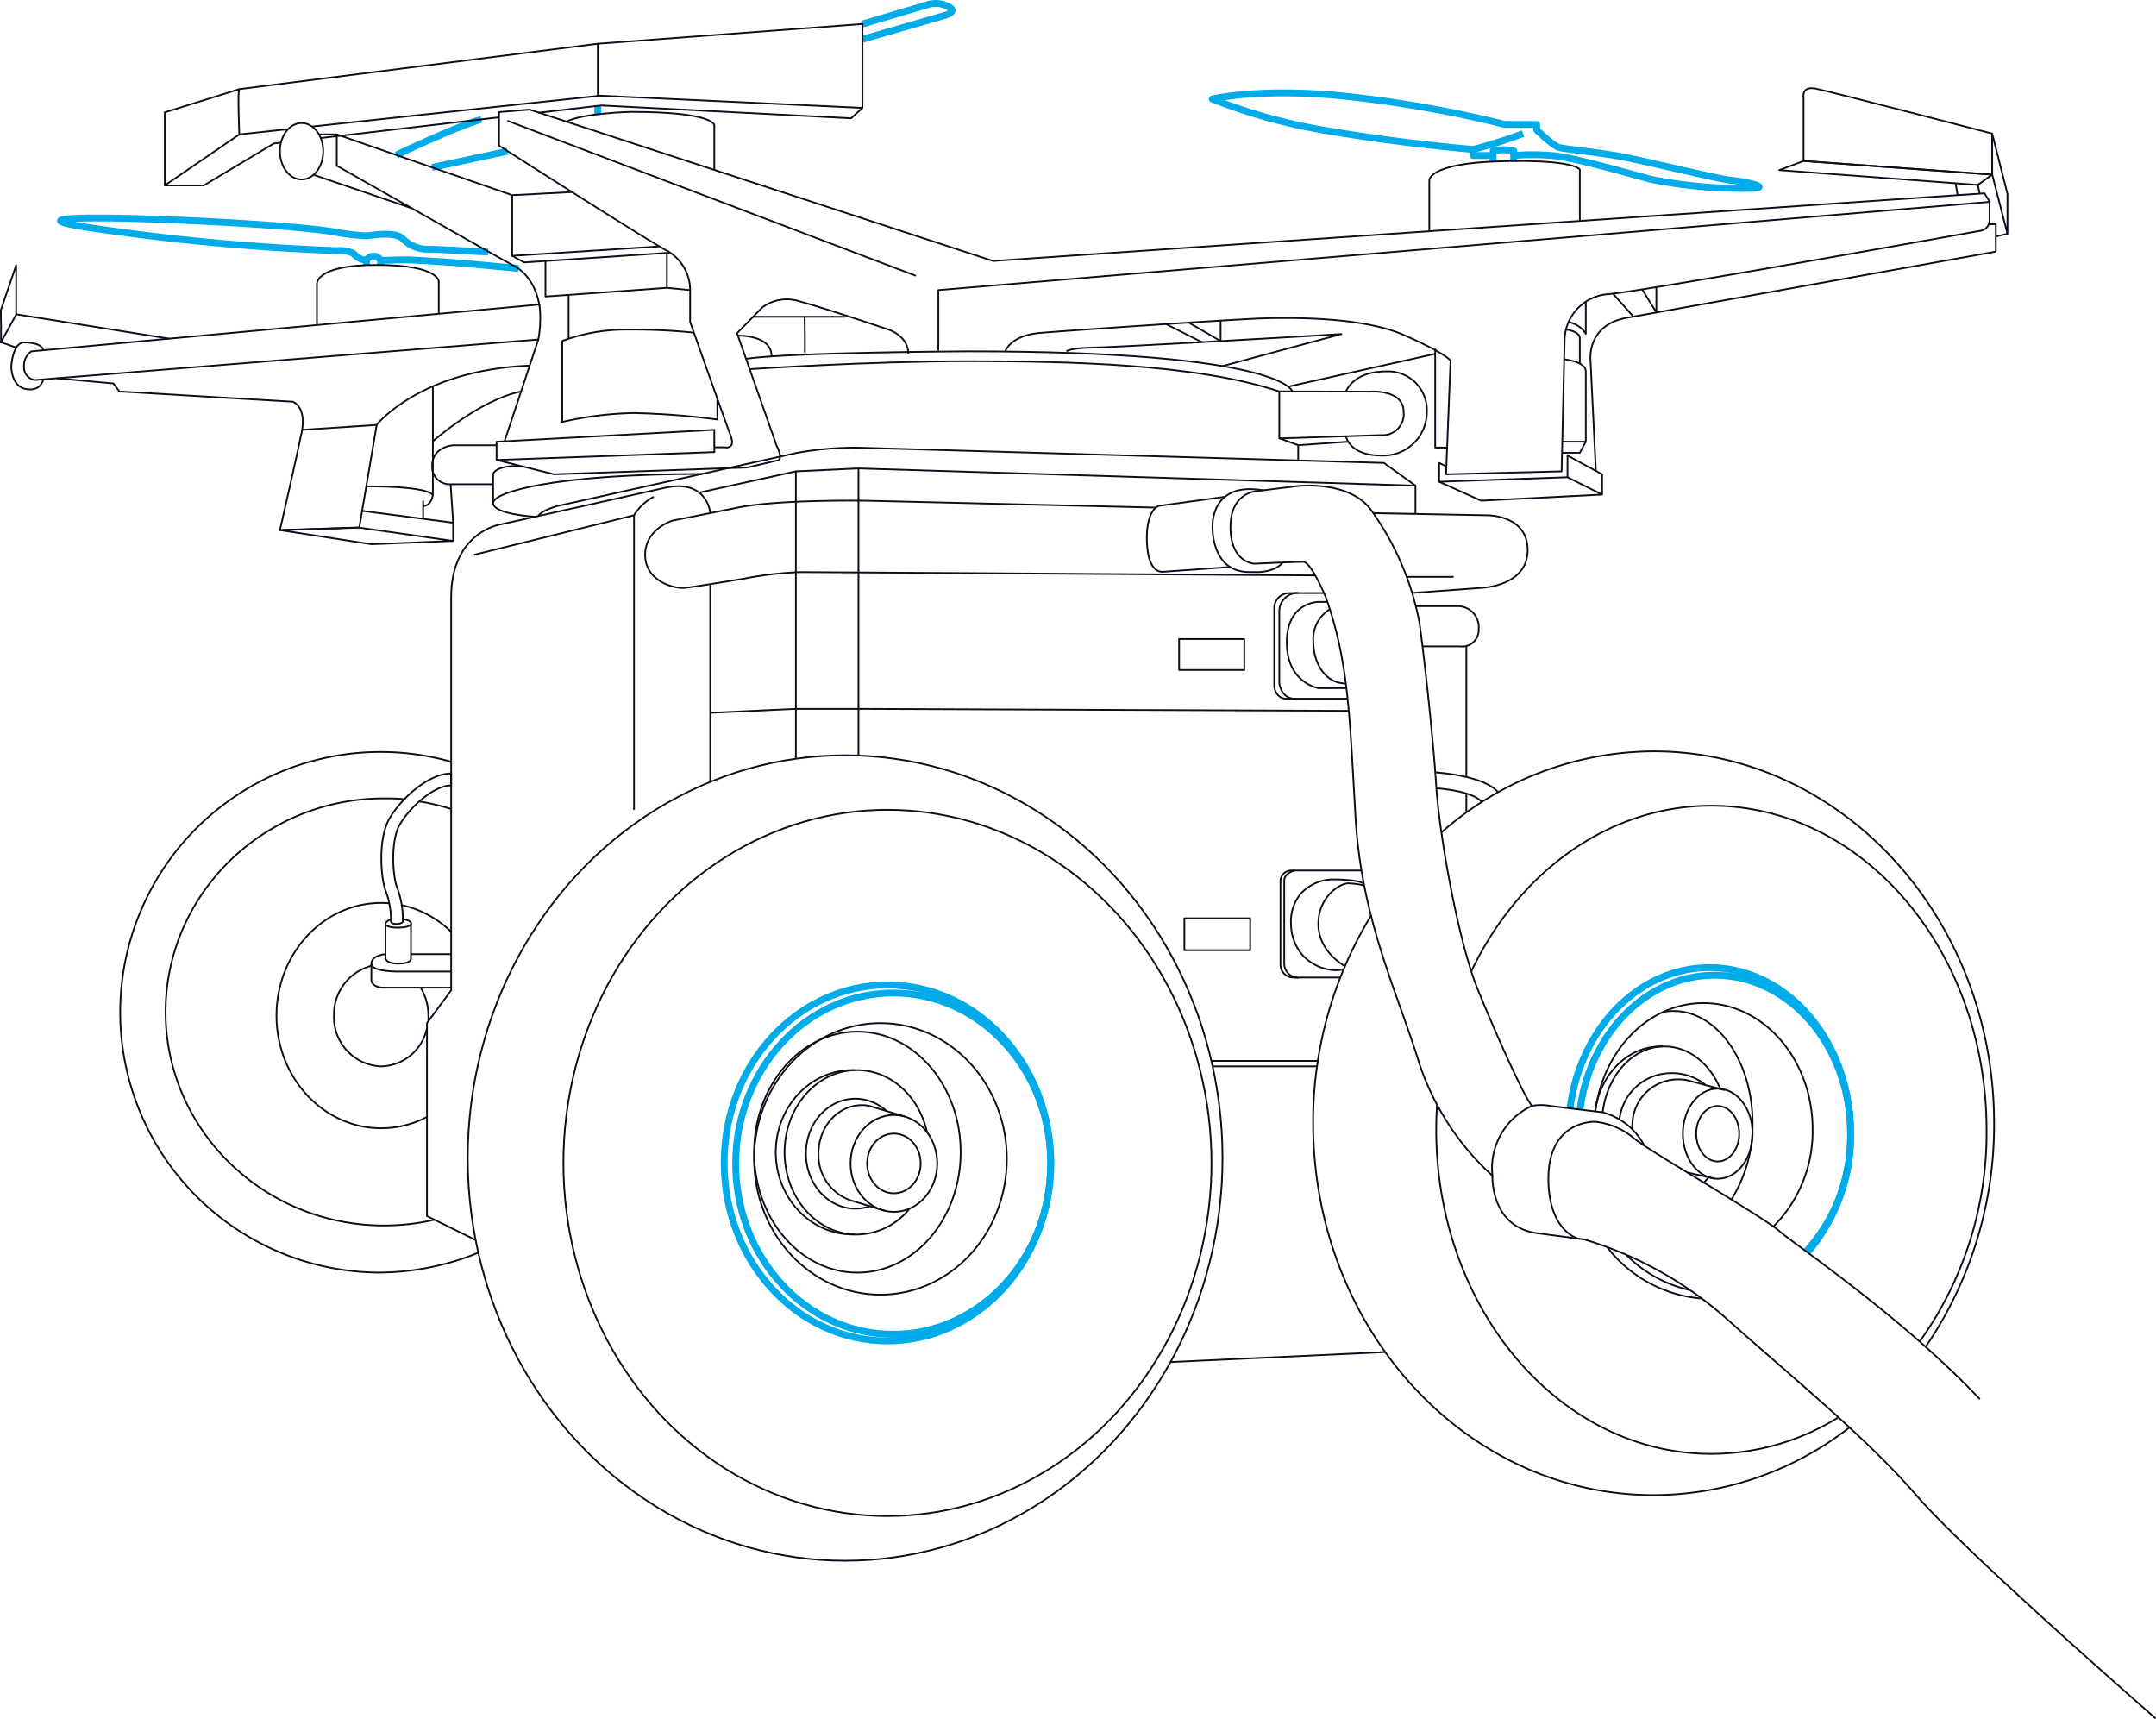 <svg xmlns="http://www.w3.org/2000/svg" viewBox="0 0 314.78 250.93"><defs><style>.cls-1,.cls-2,.cls-3{fill:none;}.cls-1{stroke:#00abe9;}.cls-1,.cls-2{stroke-linejoin:round;}.cls-2,.cls-3{stroke:#0e0d1a;stroke-width:0.25px;}.cls-3{stroke-miterlimit:10;}</style></defs><g id="Livello_2" data-name="Livello 2"><g id="Livello_1-2" data-name="Livello 1"><line class="cls-1" x1="87.28" y1="16.68" x2="87.28" y2="15.45"/><path class="cls-1" d="M218,23.58V22a8.15,8.15,0,0,1,3,0v1.63"/><path class="cls-1" d="M218,22.7h-2.89v-.88s-9.94-.81-20.76-2.64A80.78,80.78,0,0,1,177,14.45s7.42-1.8,20.51-.28a169.43,169.43,0,0,1,22.2,4h4.65v.79s2.38,2.38,3.39,2.6,5,.63,8.29,1.18,14.92,3.43,16.72,3.58S259.5,27.5,255,27.5a66.59,66.59,0,0,1-13.84-1.3c-3.39-.86-11.39-3.25-14.63-3.5a35.84,35.84,0,0,0-5.63,0"/><path class="cls-1" d="M215.09,21.82a75.15,75.15,0,0,0,7.28-2.32"/><path class="cls-1" d="M53.51,38.68V38a1.17,1.17,0,0,1,2.08.06v.67"/><path class="cls-1" d="M53.51,38a2.7,2.7,0,0,1-1.91-1,4.73,4.73,0,0,0-2.43-.41,323.92,323.92,0,0,1-36.79-3.46c-16.36-2.59,28.67-.79,36.79.8a36.45,36.45,0,0,0,4.31.5c.86-.07,4.32-.73,5.4.5a5.09,5.09,0,0,0,3.84,1.45c1.06,0,8.55.42,8.55.42"/><path class="cls-1" d="M55.59,38s1.34,0,2.75-.06,5.36.22,7.45.36,9.89.89,9.89.89"/><path class="cls-1" d="M125.92,5.73,138.1,2.2s1.66-.51.51-1.16a4,4,0,0,0-3.17-.36c-.94.29-9.52,2.82-9.52,2.82"/><path class="cls-1" d="M57.86,22.63s8.51-4.07,12.41-5.21"/><line class="cls-1" x1="63.09" y1="24.44" x2="74.09" y2="22.08"/><ellipse class="cls-1" cx="129.57" cy="169.77" rx="23.84" ry="25.98"/><ellipse class="cls-1" cx="130.41" cy="169.87" rx="23" ry="24.91"/><ellipse class="cls-2" cx="128.55" cy="169.18" rx="18.45" ry="19.82"/><ellipse class="cls-2" cx="125.18" cy="168.19" rx="15.08" ry="17.59"/><path class="cls-2" d="M132.8,176.43a10,10,0,0,1-7.69,3.79c-5.83,0-10.56-5.39-10.56-12s4.73-12,10.56-12c5,0,9.13,3.89,10.26,9.15"/><path class="cls-2" d="M124.8,180.21h-.33c-6.19,0-11.21-5.39-11.21-12s5-12,11.21-12h.33"/><ellipse class="cls-2" cx="130.51" cy="169.84" rx="6.33" ry="7.07"/><path class="cls-2" d="M124,175.16a7,7,0,0,1-4.5-6.77c0-3.9,2.83-7.06,6.33-7.06a5.66,5.66,0,0,1,1.17.12"/><path class="cls-2" d="M127,176.09a6.49,6.49,0,0,1-2.11.35c-4,0-7.22-3.6-7.22-8.05s3.23-8,7.22-8a6.76,6.76,0,0,1,4.59,1.84"/><ellipse class="cls-2" cx="129.57" cy="169.77" rx="47.31" ry="51.55"/><ellipse class="cls-2" cx="123.39" cy="169.05" rx="55.1" ry="58.79"/><path class="cls-2" d="M69.82,182.88a38.65,38.65,0,0,1-14.71,2.89A38,38,0,1,1,65.87,111.2"/><path class="cls-2" d="M61.25,117a32.05,32.05,0,0,1,4.62,1.1"/><path class="cls-2" d="M63.44,178.06a32.61,32.61,0,0,1-7.38.84c-17.61,0-31.88-14-31.88-31.17s14.27-31.18,31.88-31.18c1,0,2,0,3,.13"/><ellipse class="cls-2" cx="130.51" cy="169.84" rx="3.91" ry="4.36"/><line class="cls-2" x1="129.16" y1="176.74" x2="123.96" y2="175.16"/><line class="cls-2" x1="126.96" y1="161.45" x2="132.13" y2="163.01"/><path class="cls-2" d="M248.52,189.57a19.39,19.39,0,0,1-13.88-7.52"/><path class="cls-1" d="M229.23,161.8c1.49-11.63,10-20.54,20.36-20.54,11.38,0,20.6,10.82,20.6,24.17a26.28,26.28,0,0,1-6.2,17.29"/><path class="cls-2" d="M246.75,188.34a18.75,18.75,0,0,1-9.29-5.14"/><path class="cls-1" d="M230.68,162c1.47-11.11,9.7-19.63,19.64-19.63,11,0,19.87,10.38,19.87,23.19a25,25,0,0,1-6.41,17.05"/><path class="cls-2" d="M232.93,162.24c1.11-8.94,7.75-15.81,15.78-15.81,8.81,0,15.94,8.26,15.94,18.45a19.69,19.69,0,0,1-5.73,14.17"/><path class="cls-2" d="M242.84,147.72a8.18,8.18,0,0,1,1.49-.13c6.38,0,11.55,7.33,11.55,16.37a20.5,20.5,0,0,1-3.09,11.15"/><path class="cls-2" d="M234,162.38c.63-5.44,4.43-9.62,9-9.62,3.58,0,6.68,2.53,8.17,6.21"/><path class="cls-2" d="M249.47,171.86c-.22.27-.46.53-.7.78"/><path class="cls-2" d="M232.89,162.24c.71-5.37,4.72-9.48,9.56-9.48h.29"/><ellipse class="cls-2" cx="250.79" cy="165.5" rx="5.09" ry="6.58"/><path class="cls-2" d="M238.33,164.83a5.07,5.07,0,0,1,0-.68,6.68,6.68,0,0,1,6.76-6.58,6.54,6.54,0,0,1,1.25.12"/><path class="cls-2" d="M236.44,163.47a7.62,7.62,0,0,1,7.67-6.81,7.77,7.77,0,0,1,4.89,1.71"/><path class="cls-2" d="M268.39,206.92a35.22,35.22,0,0,1-18.53,5.32c-22.18,0-40.17-21.18-40.17-47.31q0-1.83.12-3.63"/><path class="cls-2" d="M214.81,141.8c6.88-14.43,20-24.18,35.05-24.18,22.19,0,40.18,21.18,40.18,47.31a52.24,52.24,0,0,1-9.77,30.92"/><path class="cls-2" d="M270,208.4a46.71,46.71,0,0,1-28.58,9.86c-27.45,0-49.7-24.3-49.7-54.29a57.6,57.6,0,0,1,8.44-30.27"/><path class="cls-2" d="M210.43,121.54a47,47,0,0,1,31-11.86c27.45,0,49.71,24.31,49.71,54.29a57.36,57.36,0,0,1-10,32.66"/><ellipse class="cls-2" cx="250.79" cy="165.5" rx="3.14" ry="4.05"/><line class="cls-2" x1="250.32" y1="172.05" x2="246.36" y2="171.17"/><line class="cls-2" x1="246.3" y1="157.69" x2="251.81" y2="159.14"/><path class="cls-2" d="M183.69,71.67l5.48-.68s7.49-1,10.86,3.27a41.26,41.26,0,0,1,7.21,16.63c.67,4.81,2,16.74,2.45,23.84s3.22,22.78,6.1,29.8,6.73,15.57,7.88,16.91a10,10,0,0,0-5.77,10.2A38.6,38.6,0,0,1,207.14,155c-3.17-10.28-8.36-20.76-9.23-35.66s-1-22.68-4.32-32.1c0,0-2.14-5.22-3.32-5.22s-7.11.27-7.11.27-3.51-.1-3.51-5.34S183.69,71.67,183.69,71.67Z"/><path class="cls-2" d="M187.27,82.12c-1.05,1.34-3.43,1.39-3.43,1.39H182.4c-5.62,0-5.37-6.59-5.37-6.59s-.39-6.68,7.39-5.34"/><path class="cls-2" d="M217.9,171.64s-.36,7.36,6.42,8.37l7,.93a55,55,0,0,1,20.53,11.36c9.49,8.5,20.59,17.47,27.95,26s34.94,32.57,34.94,32.57"/><path class="cls-2" d="M223.67,161.44a7.07,7.07,0,0,1,2.65,0c1.87.24,7.56.92,7.56.92a9.64,9.64,0,0,1,6.2,4.9"/><path class="cls-2" d="M230.45,180.83s-4.38-1.06-4.38-8.76,5.44-8.32,6.78-8.32a10.55,10.55,0,0,1,5.79,2.49c1.85,1.59,18.79,11.4,21.13,13.46s17.87,12.45,29.29,24.56"/><line class="cls-2" x1="170.9" y1="198.83" x2="202.26" y2="197.38"/><line class="cls-2" x1="177.06" y1="155.67" x2="192.31" y2="155.67"/><line class="cls-2" x1="176.88" y1="154.87" x2="192.48" y2="154.87"/><path class="cls-2" d="M195.7,142.7h-6.87a1.88,1.88,0,0,1-1.88-1.88V128.76a1.58,1.58,0,0,1,1.69-1.68h10.14"/><path class="cls-2" d="M195.94,141.55c.2,0-.53.08-.91.09a6.84,6.84,0,0,1-4.81-2.16,7,7,0,0,1-1.73-4.57,6.42,6.42,0,0,1,1.35-4.37,6.5,6.5,0,0,1,5-2.16s3.48,0,4.29.64"/><path class="cls-2" d="M199.17,129.26a12.36,12.36,0,0,0-2.36-.31c-1.06,0-4.33,1.83-4.33,5.94s3.9,6.15,3.9,6.15"/><rect class="cls-2" x="172.92" y="134.05" width="9.61" height="4.66"/><path class="cls-2" d="M178.86,72.52l-9.69,1.33s-1.73.51-1.73,4.62,1.3,5.07,2.36,5,9.85-.7,9.85-.7"/><path class="cls-2" d="M168.77,74.1l-42.13-1s-12.78-.23-18.93,1L98.19,76s-4,1.2-4,5,4.18,5,5.87,4.81,8.65-1.35,8.65-1.35a52.06,52.06,0,0,1,8.07-.94c3.32,0,75.28.48,75.28.48"/><path class="cls-2" d="M200.52,74.91l16.52.31s6-.14,6,5.1-6.63,5.49-6.63,5.49l-10.22.75"/><line class="cls-2" x1="205.39" y1="84.21" x2="212.23" y2="84.21"/><line class="cls-2" x1="103.7" y1="114.12" x2="103.7" y2="85.27"/><polyline class="cls-2" points="103.7 104.06 116.2 103.48 125.34 103.48 196.94 103.77"/><path class="cls-2" d="M189,127.08s-1.5.36-1.5,1.5v12.06a2.08,2.08,0,0,0,2.08,2.09"/><rect class="cls-2" x="172.15" y="93.29" width="9.52" height="4.52"/><path class="cls-2" d="M196.77,102h-8.93c-1.65,0-1.8-1.8-1.8-1.8V88.78a2.2,2.2,0,0,1,2.19-2.2h5.08"/><path class="cls-2" d="M189.54,86.56a2.69,2.69,0,0,0-2.76,2.76V99.69S187,102,189.07,102"/><path class="cls-2" d="M193.81,87.87h-1.33s-4.61,0-4.61,5.91,4.61,6.68,4.61,6.68h4.12"/><path class="cls-2" d="M194.16,88.94a5.09,5.09,0,0,0-2.42,4.59c0,3.37,1.79,6.25,4.77,6.25"/><path class="cls-2" d="M103.7,74.88s-.42-5.13-6.83-3.62L72.93,76.59s-7.06,1.16-7.06,10.6v57.38l-3.53,4.78v28.17l7.09,3.5"/><polyline class="cls-2" points="69.21 80.99 92.57 75.22 92.57 118.22"/><path class="cls-2" d="M92.57,75.22a7.39,7.39,0,0,1,2.88-2.7"/><polyline class="cls-2" points="102.08 71.91 116.2 68.81 116.2 110.75"/><polyline class="cls-2" points="116.2 68.81 125.34 68.38 125.34 110.29"/><polyline class="cls-2" points="125.34 68.38 206.66 70.9 206.66 75.03"/><path class="cls-2" d="M206.66,70.9l-4.61-3.32-76.71-2.23a48.44,48.44,0,0,0-9.14.79L81.37,73.87s-2.29.63-2.77,1.46"/><path class="cls-2" d="M207.69,94.36h5.46a2.41,2.41,0,0,0,2.74-2.48A3.08,3.08,0,0,0,213,88.49h-6.25"/><line class="cls-2" x1="214.09" y1="94.28" x2="214.09" y2="113.43"/><path class="cls-2" d="M209.56,112.76s7.07.38,9.18,2.91"/><path class="cls-2" d="M209.71,115.07s5.25.33,6.62,2"/><line class="cls-2" x1="214.09" y1="115.85" x2="214.09" y2="118.64"/><polygon class="cls-2" points="72.5 67.15 104.29 66 104.29 62.75 72.5 64.48 72.5 67.15"/><path class="cls-2" d="M72.5,67.15l8.39,2.09,28.25-1,4.24-1s1.15.14,0-2.2l-5.77-16.4,3.68-3.75a5.94,5.94,0,0,1,5.33-.93c3.32.86,13.19,4.18,13.19,4.18s2.81.93,2.81,3.53"/><line class="cls-2" x1="74.09" y1="17.63" x2="133.71" y2="40.26"/><path class="cls-2" d="M73.66,64.42,78.6,49.56a17.66,17.66,0,0,0,.27-3.6c0-2.45-1.2-5.72-3.7-7.07s-26-14.7-26-14.7V19.62h-2.6"/><polyline class="cls-2" points="49.17 19.62 74.78 28.49 74.78 37.35 96.26 35.97"/><line class="cls-2" x1="74.78" y1="28.49" x2="83.5" y2="28.04"/><polyline class="cls-2" points="74.78 37.35 76.52 38.31 97.8 36.89"/><ellipse class="cls-2" cx="44.03" cy="22.08" rx="3.16" ry="4.12"/><path class="cls-2" d="M42.08,18.85l-7.14.77s-.27-6.61,0-6.61L87.28,6.38V14L45.56,18.47"/><polyline class="cls-2" points="34.94 13.01 24.06 16.4 24.06 27.07 34.94 19.62"/><polyline class="cls-2" points="87.28 13.95 125.92 15.75 125.92 3.5 87.28 6.38"/><polyline class="cls-2" points="78.61 16.46 87.78 15.39 124.26 17.27 125.92 15.75"/><line class="cls-2" x1="46.83" y1="20.15" x2="72.86" y2="17.12"/><polyline class="cls-2" points="24.06 27.07 29.75 27.07 39.99 20.94 41.02 20.82"/><polyline class="cls-2" points="79.64 38.1 79.64 43.29 97.37 42.02 97.37 36.91"/><line class="cls-2" x1="97.37" y1="42.02" x2="100.76" y2="42.35"/><path class="cls-2" d="M101.3,48.56a85.79,85.79,0,0,0-9.48-.44,26.55,26.55,0,0,0-9.73,1.66V61.6a49.93,49.93,0,0,1,10.48-1.3,110.19,110.19,0,0,1,12.16.94v-3"/><line class="cls-2" x1="83.02" y1="49.44" x2="83.02" y2="43.05"/><path class="cls-2" d="M104.29,24.83V18.27s0-1.94-12.18-1.94c0,0-7,.16-9.45,1.45"/><line class="cls-2" x1="45.78" y1="25.52" x2="60.13" y2="30.41"/><path class="cls-2" d="M137,51.19V42.35l153.5-12.88-.76-1.25L145,38.1,77.33,16l-4.47.36v4.9S93.12,34.21,97.08,36.44a6.6,6.6,0,0,1,3.68,5.91V47s5.12,14.49,5.91,16.58-.86,1.72-.86,1.72h-1.52"/><path class="cls-2" d="M109.48,53.89s17.21-1.16,31.91-1.16,33.29.39,45.39,4.42h1.9s-1.15-5.86-47.29-5.86c0,0-25.86.13-32.44,1.08"/><path class="cls-2" d="M186.78,57.15V64l14.88-.48a3.07,3.07,0,0,0,3.27-3.41c0-3.32-4.9-2.94-4.9-2.94Z"/><path class="cls-2" d="M196.51,63.66s.44,2.84,5.15,2.84a6.35,6.35,0,0,0,6.66-6.34,5.65,5.65,0,0,0-5.9-5.94c-4.27,0-5.53,2.14-5.91,2.92"/><polyline class="cls-2" points="186.78 63.98 189.54 64.99 196.85 64.48"/><line class="cls-2" x1="189.54" y1="64.99" x2="189.54" y2="67.22"/><path class="cls-2" d="M146.78,51.29s.67-2.31,5.09-2.69,28.45-2,32.39-2.12,14.52-.28,20.67,2.41,6.85,3.75,6.85,3.75l-.65,16.6L228,68.81l.43-19A6.85,6.85,0,0,1,235,42.93c6.7-.72,54.07-9.23,54.07-9.23a1.57,1.57,0,0,0,1.41-1.58V29.47"/><polyline class="cls-2" points="210.12 70.33 216.25 73.09 233.91 72.2 228.86 69.67"/><polyline class="cls-2" points="233.91 72.2 233.91 69.24 228.86 66.5 228.86 69.67 210.12 70.33 210.12 67.58 211.17 68.09"/><path class="cls-2" d="M208.68,33.75V26.42s-.44-2.59,10.45-2.88,11.53,1.22,11.53,1.22v7.49"/><path class="cls-2" d="M231.53,44v4.73a3.69,3.69,0,0,0-2.53-1.7"/><path class="cls-2" d="M228.66,48.1s2,.26,2,1.26V53"/><path class="cls-2" d="M228.37,52.45s3.16.31,3.16,1.77V64.48l-.87,1.62h-2.6"/><line class="cls-2" x1="231.53" y1="64.48" x2="228.06" y2="64.48"/><polyline class="cls-2" points="211.28 65.34 209.54 65.34 209.54 50.89"/><path class="cls-2" d="M233,68.73l-.79-16.28s-.51-5,5.26-6.05,53.92-9.67,53.92-9.67v-4h-1"/><line class="cls-2" x1="235.5" y1="42.87" x2="238.46" y2="46.21"/><polyline class="cls-2" points="239.75 42.24 241.83 45.6 241.83 41.91"/><polygon class="cls-2" points="259.77 24.83 288.77 27 290.86 25.48 263.32 23.5 259.77 24.83"/><path class="cls-2" d="M263.32,23.5V14.24s-.36-1.73,1.8-1.3,25.74,6.56,25.74,6.56v6Z"/><polygon class="cls-2" points="290.86 19.5 293.09 28.3 293.09 34.13 290.86 25.48 290.86 19.5"/><line class="cls-2" x1="288.77" y1="27" x2="289.04" y2="28.27"/><line class="cls-2" x1="293.09" y1="34.13" x2="291.36" y2="34.52"/><line class="cls-2" x1="285.52" y1="26.75" x2="285.81" y2="28.49"/><line class="cls-2" x1="188.06" y1="56.44" x2="209.54" y2="51.65"/><path class="cls-2" d="M178.49,53.44l17.36-4.67-10.17.59s-23.07,1.35-26.24,1.39-3.75.54-3.75.54"/><line class="cls-2" x1="170.22" y1="47.3" x2="175.46" y2="49.94"/><polyline class="cls-2" points="173.55 47.09 178.21 49.79 178.21 46.8"/><path class="cls-2" d="M117.48,51.77c.09,0,0-5.53,0-5.53"/><line class="cls-2" x1="109.87" y1="46.24" x2="123.36" y2="46.24"/><path class="cls-2" d="M107.77,49s4.88-.15,4.88,3"/><path class="cls-2" d="M78.6,49.56,5.17,55.47A1.82,1.82,0,0,1,3.51,53.6a2.54,2.54,0,0,1,1.08-2.31l74.28-6.85"/><path class="cls-2" d="M6.32,55.38a1.85,1.85,0,0,1-2,1.46c-2.74,0-2.67-3.39-2.67-3.39S1.86,50,3.51,50c2.81,0,2.81,1.17,2.81,1.17"/><path class="cls-2" d="M8.27,55.22l8.29.76.87,1.17,25.3,1.49s2.1.65,1.3,4.55-3.16,14.2-3.16,14.2L52.46,77,55,62s6.34-8,22.35-8.63"/><polygon class="cls-2" points="52.46 77.03 66.16 78.97 54.26 79.45 40.87 77.39 52.46 77.03"/><polyline class="cls-2" points="52.87 74.58 66.16 76.31 66.16 78.97"/><path class="cls-2" d="M78.11,75.44s-6.11-.36-6.11-2,9.22-4.25,30.56-4.25"/><path class="cls-2" d="M72,73.42V69.24S72.08,68,75.89,68"/><path class="cls-2" d="M72.5,65H66.16S63.1,65.19,63.1,68a2.53,2.53,0,0,0,2.69,2.69H72"/><path class="cls-2" d="M63.2,56.44V72.3s-.24,1.57-1.42,1.57"/><path class="cls-2" d="M63.2,72.3S63.07,71,53.48,71"/><line class="cls-2" x1="61.78" y1="73.09" x2="61.78" y2="75.74"/><line class="cls-2" x1="66.16" y1="76.31" x2="65.79" y2="70.7"/><path class="cls-2" d="M63.2,64.42s6.87-6.09,12.88-7.27"/><line class="cls-2" x1="44.11" y1="62.75" x2="54.98" y2="62.03"/><path class="cls-2" d="M46.27,47.45V41.56s-.51-2.88,8.71-2.88,9.08,2.45,9.08,2.45v4.68"/><path class="cls-2" d="M.12,50c.08-.26,0-4.72,0-4.72l2.24-6.56v7.2Z"/><line class="cls-2" x1="0.13" y1="49.96" x2="2.36" y2="50.74"/><line class="cls-2" x1="2.36" y1="45.88" x2="24.69" y2="49.44"/><path class="cls-2" d="M58.67,132.13a14.93,14.93,0,0,1,7.2,3.9"/><path class="cls-2" d="M62.34,163.05a14.34,14.34,0,0,1-6.69,1.65c-8.44,0-15.28-7.36-15.28-16.44s6.84-16.45,15.28-16.45a12.1,12.1,0,0,1,1.21.06"/><path class="cls-2" d="M61.37,144.11a7.8,7.8,0,0,1,1.17,4.15,7.32,7.32,0,0,1,0,.81"/><path class="cls-2" d="M62.34,150.06a7,7,0,0,1-6.69,5.61,7.16,7.16,0,0,1-6.89-7.41A7.31,7.31,0,0,1,54.22,141"/><path class="cls-3" d="M58.81,134.58s-.19.3-.94.3-.8-.35-.8-.35a12,12,0,0,0-.64-4.15c-.86-1.87-1.29-7.86.39-10.82,1.58-2.78,5.6-6.64,9.05-6.64v1.74c-2.64,0-6.17,3.36-7.53,5.76s-1,7.69-.33,9.23A13.17,13.17,0,0,1,58.81,134.58Z"/><path class="cls-3" d="M57.07,134.19s-.79.33-.79.69.87.54,1.7.54,2.05-.11,2.05-.61-1.22-.62-1.22-.62"/><path class="cls-3" d="M56.28,134.88v5s0,.79,1.88.79S60,140,60,140v-5.15"/><path class="cls-3" d="M56.28,139.29s-2.06.14-2.06,1.39,4.18,1.15,4.18,1.15h7.47"/><line class="cls-3" x1="60.03" y1="139.29" x2="65.87" y2="139.29"/><path class="cls-3" d="M54.22,140.68v2.5s.12,1,1.84,1h9.81"/></g></g></svg>